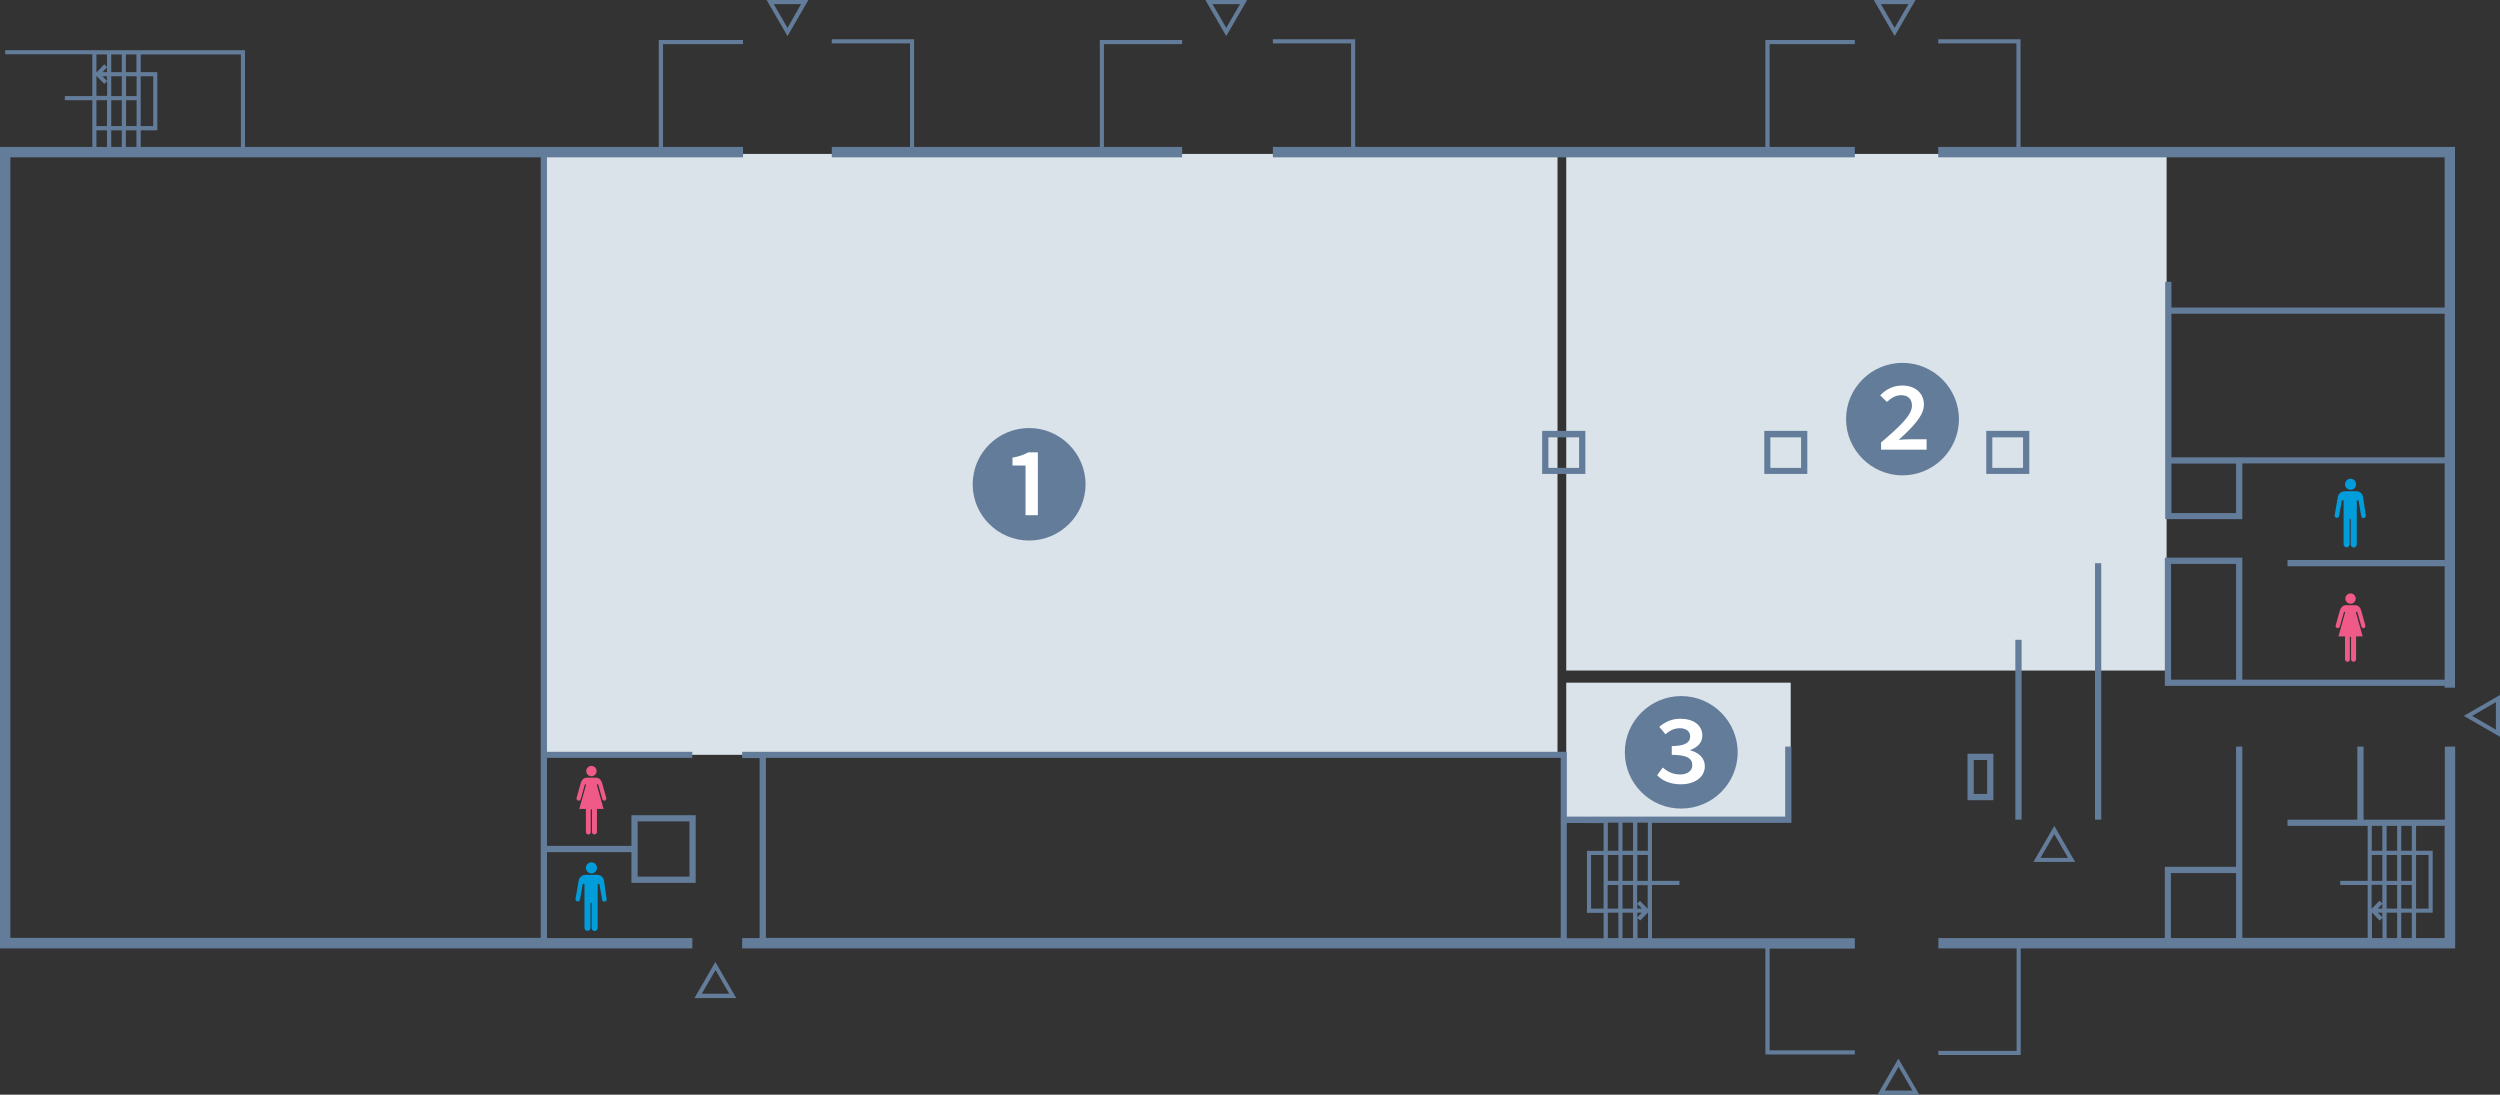 <?xml version="1.0" encoding="utf-8"?>
<!-- Generator: Adobe Illustrator 26.1.0, SVG Export Plug-In . SVG Version: 6.00 Build 0)  -->
<svg version="1.1" id="レイヤー_1" xmlns="http://www.w3.org/2000/svg" xmlns:xlink="http://www.w3.org/1999/xlink" x="0px"
	 y="0px" viewBox="0 0 1400 613" style="enable-background:new 0 0 1400 613;" xml:space="preserve">
<rect x="0" y="0" width="1400" height="613" fill="#333333" stroke="none"/>
<style type="text/css">
	.st0{clip-path:url(#SVGID_00000124138556546813485020000001981785433546385589_);}
	.st1{fill:#DAE3EA;}
	.st2{fill:#637C9A;}
	.st3{fill:#019DDA;}
	.st4{fill:#EF5A88;}
	.st5{fill:#FFFFFF;}
</style>
<g id="_x31_st_x5F_floor">
	<defs>
		<rect id="SVGID_1_" width="1400" height="613"/>
	</defs>
	<clipPath id="SVGID_00000143579149699889348810000013485362754013346692_">
		<use xlink:href="#SVGID_1_"  style="overflow:visible;"/>
	</clipPath>
	<g style="clip-path:url(#SVGID_00000143579149699889348810000013485362754013346692_);">
		<g id="room">
			<polygon class="st1" points="877.1,382.3 1002.8,382.3 1002.8,459 877.1,459 877.1,422.6 877.1,422.6 			"/>
			<rect x="877.1" y="86.2" class="st1" width="336.2" height="289.3"/>
			<rect x="304.5" y="86.2" class="st1" width="567.7" height="336.5"/>
		</g>
		<path class="st2" d="M925.1,495.6h15.4v-2.3h-15.4v-32.5h78.1v-42.7h-3.5v39.2H877.4V421H415.6v3.5h9.8v100.8h-9.8v5.8h573v59.4
			h50.1v-2.3h-47.7v-57h47.7v-5.8H925.1V495.6z M916.9,511.1h2.5l-2.5,2.6V511.1z M916.9,508.8v-2.6l2.5,2.6H916.9z M914.5,508.8
			h-5.9v-13.2h5.9V508.8z M908.6,493.3v-14.5h5.9v14.5H908.6z M908.6,476.4v-15.7h5.9v15.7H908.6z M906.3,476.4h-5.9v-15.7h5.9
			V476.4z M906.3,478.8v14.5h-5.9v-14.5H906.3z M898,508.8h-7v-30h7V508.8z M900.3,495.6h5.9v13.2h-5.9V495.6z M906.3,511.1v14.2
			h-5.9v-14.2H906.3z M908.6,511.1h5.9v14.2h-5.9V511.1z M916.9,514l1.6,1.5l4.2-4.4h0.2v14.2h-5.9V514z M922.8,508.8h-0.2l-4.2-4.3
			l-1.6,1.5v-10.3h5.9V508.8z M916.9,493.3v-14.5h5.9v14.5H916.9z M922.8,476.4h-5.9v-15.7h5.9V476.4z M898,460.8v15.7h-9.3v34.7
			h9.3v14.2h-20.6v-64.5H898z M428.9,424.4H874v100.8H428.9V424.4z M1369,459h-45.4v-40.9h-3.5V459H1281v3.5h44.9v30.8h-15.4v2.3
			h15.4v29.6h-70.2V418.1h-3.5v67.3h-39.9v39.9h-126.8v5.8h43.8v57.4h-43.8v2.3h46.1v-59.7h243.3v-113h-5.8V459z M1342.4,478.8v14.5
			h-5.9v-14.5H1342.4z M1336.5,476.4v-13.9h5.9v13.9H1336.5z M1342.4,495.6v13.2h-5.9v-13.2H1342.4z M1334.1,508.8h-2.5l2.5-2.6
			V508.8z M1334.1,511.1v2.6l-2.5-2.6H1334.1z M1336.5,511.1h5.9v14.2h-5.9V511.1z M1344.7,511.1h5.9v14.2h-5.9V511.1z
			 M1344.7,508.8v-13.2h5.9v13.2H1344.7z M1353,478.8h7v30h-7V478.8z M1350.6,493.3h-5.9v-14.5h5.9V493.3z M1344.7,476.4v-13.9h5.9
			v13.9H1344.7z M1334.1,462.5v13.9h-5.9v-13.9H1334.1z M1328.2,478.8h5.9v14.5h-5.9V478.8z M1334.1,495.6v10.3l-1.6-1.5l-4.2,4.3
			h-0.2v-13.2H1334.1z M1328.2,511.1h0.2l4.2,4.4l1.6-1.5v11.3h-5.9V511.1z M1215.7,488.9h36.5v36.4h-36.5V488.9z M1353,525.3v-14.2
			h9.3v-34.7h-9.3v-13.9h16v62.8H1353z M662,88.1H465.8v-5.8h43.8v-58h-43.8V22h46.1v60.3h104V22.4H662v2.3h-43.8v57.6H662V88.1z
			 M1131.5,22h-46.1v2.3h43.8v58h-43.8v5.8H1369v84.1h-153v-14.4h-3.5v98.3v1.7v32.9h43.2v-31.2H1369v54.1h-88v3.5h88v63.5h-113.3
			v-68.3h-43.4v71.8H1369v1h5.8V82.3h-243.3V22z M1252.2,380.6h-36.4v-64.8h36.4V380.6z M1252.2,287.3H1216v-27.7h36.2V287.3z
			 M1216,256.1v-80.4h153v80.4H1216z M988.6,22.4h50.1v2.3h-47.7v57.6h47.7v5.8H712.8v-5.8h43.8v-58h-43.8V22h46.1v60.3h229.7V22.4z
			 M388.9,558.9h23.4l-11.7-20.2L388.9,558.9z M393,556.5l7.7-13.3l7.7,13.3H393z M1051.4,613h23.4l-11.7-20.2L1051.4,613z
			 M1055.5,610.7l7.7-13.3l7.7,13.3H1055.5z M1072.7,0h-23.4l11.7,20.2L1072.7,0z M1068.7,2.3l-7.7,13.3l-7.7-13.3H1068.7z M698.4,0
			H675l11.7,20.2L698.4,0z M694.4,2.3l-7.7,13.3l-7.7-13.3H694.4z M452.7,0h-23.4L441,20.2L452.7,0z M448.6,2.3L441,15.6l-7.7-13.3
			H448.6z M1379.7,400.9l20.3,11.7v-23.4L1379.7,400.9z M1397.7,408.6l-13.3-7.7l13.3-7.7V408.6z M1138.7,482.7h23.4l-11.7-20.2
			L1138.7,482.7z M1142.7,480.4l7.7-13.3l7.7,13.3H1142.7z M306.3,477.2h47.3v17.2h36v-37.9h-36v17.2h-47.3v-49.3h81.4V421h-81.4
			V88.1h109.8v-5.8h-44.8V24.7h44.8v-2.3h-47.2v59.9H137.2V28.1H2.9v2.3h48.8v23.4H36.3v2.3h15.4v26.2H0v448.8h387.7v-5.8h-81.4
			V477.2z M357.1,460h29v30.9h-29V460z M134.9,82.3H78.8V73h9.3V40.4h-9.3v-9.9h56.1V82.3z M76.5,70.6h-5.9V56.1h5.9V70.6z
			 M78.8,42.7h7v27.9h-7V42.7z M76.5,53.8h-5.9V42.7h5.9V53.8z M70.5,40.4v-9.9h5.9v9.9H70.5z M68.2,40.4h-5.9v-9.9h5.9V40.4z
			 M59.9,40.4h-2.5l2.5-2.6V40.4z M59.9,42.7v2.6l-2.5-2.6H59.9z M62.3,42.7h5.9v11.1h-5.9V42.7z M68.2,56.1v14.5h-5.9V56.1H68.2z
			 M68.2,73v9.3h-5.9V73H68.2z M70.5,73h5.9v9.3h-5.9V73z M59.9,30.4v7.1L58.4,36l-4.2,4.4H54v-9.9H59.9z M54,42.7h0.2l4.2,4.3
			l1.6-1.5v8.2H54V42.7z M59.9,56.1v14.5H54V56.1H59.9z M54,73h5.9v9.3H54V73z M5.8,88.1h297v437.1H5.8V88.1z M1176.7,315.4V459
			h-3.5V315.4H1176.7z M1128.6,459V358.3h3.5V459H1128.6z M1101.8,448.1h14.5v-26h-14.5V448.1z M1105.3,425.6h7.5v19h-7.5V425.6z
			 M887.8,241.3h-24.2v24.1h24.2V241.3z M884.3,262h-17.2v-17.1h17.2V262z M1012.1,241.3H988v24.1h24.1V241.3z M1008.6,262h-17.2
			v-17.1h17.2V262z M1136.4,241.3h-24.1v24.1h24.1V241.3z M1132.9,262h-17.2v-17.1h17.2V262z"/>
		<g id="男子といれ">
			<path class="st3" d="M1323.4,278.8c-0.1-2-1.7-3.7-3.8-3.7h-1.3h-0.3h-3.5h-0.3h-1.3l-1.1,0.2c-0.6,0.2-1.2,0.5-1.6,1
				c-0.6,0.7-1.1,1.5-1.1,2.5l-1.7,9.7v0.3l0,0c0,0.6,0.4,1.1,1,1.2c0.7,0.1,1.4-0.3,1.5-1l1.5-8.6l0.2-0.3l0,0l0.3-0.1l0.5,0.5v8
				v0.1v16.2c0,1,0.8,1.7,1.7,1.7c0.9,0,1.7-0.8,1.7-1.7v-13.9l0.3-0.3l0.3,0.2v14.1c0,1,0.8,1.7,1.7,1.7c0.9,0,1.7-0.8,1.7-1.7
				v-16.1l0-0.3v-8l0.5-0.5l0.5,0.5l1.5,8.6c0.1,0.7,0.8,1.1,1.5,1c0.7-0.1,1.1-0.8,1-1.5L1323.4,278.8z"/>
			<path class="st3" d="M1316.3,274.3c-1.7,0-3.1-1.4-3.1-3.1c0-1.7,1.4-3.1,3.1-3.1c1.7,0,3.1,1.4,3.1,3.1
				C1319.4,273,1318,274.3,1316.3,274.3"/>
			<path class="st3" d="M338.3,493.6c-0.1-2-1.7-3.7-3.8-3.7h-1.3h-0.3h-3.5h-0.3h-1.3l-1.1,0.2c-0.6,0.2-1.2,0.5-1.6,1
				c-0.6,0.7-1.1,1.5-1.1,2.5l-1.7,9.7v0.3l0,0c0,0.6,0.4,1.1,1,1.2c0.7,0.1,1.4-0.3,1.5-1l1.5-8.6l0.2-0.3l0,0l0.3-0.1l0.5,0.5v8
				v0.1v16.2c0,1,0.8,1.7,1.7,1.7c0.9,0,1.7-0.8,1.7-1.7v-13.9l0.3-0.3l0.3,0.2v14.1c0,1,0.8,1.7,1.7,1.7c0.9,0,1.7-0.8,1.7-1.7
				v-16.1l0-0.3v-8l0.5-0.5l0.5,0.5l1.5,8.6c0.1,0.7,0.8,1.2,1.5,1c0.7-0.1,1.1-0.8,1-1.5L338.3,493.6z"/>
			<path class="st3" d="M331.2,489.1c-1.7,0-3.1-1.4-3.1-3.1c0-1.7,1.4-3.1,3.1-3.1c1.7,0,3.1,1.4,3.1,3.1
				C334.3,487.8,332.9,489.1,331.2,489.1"/>
		</g>
		<g id="女子といれ">
			<path class="st4" d="M1324.6,350.2l-2.3-8.2c-0.6-2.1-1.9-3.1-3.4-3.1l0,0.2l-0.1-0.2h-5.1c-1.5,0-2.8,1.1-3.4,3.1l-2.3,8.2
				c-0.2,0.7,0.2,1.4,0.8,1.5c0.7,0.2,1.3-0.2,1.5-0.8l2.3-8.1l0.4-0.3l0.3,0.4l-3.8,13.5h3.7v12.9c0,0.7,0.6,1.3,1.4,1.3
				s1.3-0.6,1.3-1.3v-12.5l0.4-0.3l0.3,0.3v12.5c0,0.7,0.6,1.3,1.4,1.3c0.7,0,1.4-0.6,1.4-1.3v-12.9h3.7l-3.8-13.5v0l0.3-0.4
				l0.4,0.2l0.1,0.1l2.3,8.1c0.2,0.6,0.8,1,1.5,0.8C1324.4,351.6,1324.7,350.9,1324.6,350.2"/>
			<path class="st4" d="M1316.3,338.1c-1.6,0-2.9-1.3-2.9-2.9c0-1.6,1.3-2.9,2.9-2.9c1.6,0,2.9,1.3,2.9,2.9
				C1319.2,336.9,1317.8,338.1,1316.3,338.1"/>
			<path class="st4" d="M339.5,446.8l-2.3-8.2c-0.6-2.1-1.9-3.1-3.4-3.1l0,0.2l-0.1-0.2h-5.1c-1.5,0-2.8,1-3.4,3.1l-2.3,8.2
				c-0.2,0.7,0.2,1.4,0.8,1.5c0.7,0.2,1.3-0.2,1.5-0.8l2.3-8.1l0.4-0.3l0.3,0.4l-3.8,13.5h3.7v12.9c0,0.7,0.6,1.4,1.4,1.4
				s1.3-0.6,1.3-1.4v-12.5l0.4-0.3l0.3,0.3v12.5c0,0.7,0.6,1.4,1.4,1.4c0.7,0,1.4-0.6,1.4-1.4v-12.9h3.7l-3.8-13.5v0l0.3-0.4
				l0.4,0.2l0.1,0.1l2.3,8.1c0.2,0.6,0.8,1,1.5,0.8C339.3,448.2,339.7,447.5,339.5,446.8"/>
			<path class="st4" d="M331.2,434.7c-1.6,0-2.9-1.3-2.9-2.9c0-1.6,1.3-2.9,2.9-2.9c1.6,0,2.9,1.3,2.9,2.9
				C334.1,433.5,332.8,434.7,331.2,434.7"/>
		</g>
		<g id="room_no.">
			<g>
				<path class="st5" d="M576.3,240.9c16.8,0,30.4,13.5,30.4,30.3c0,16.8-13.6,30.3-30.4,30.3c-16.8,0-30.4-13.5-30.4-30.3
					C545.9,254.4,559.5,240.9,576.3,240.9z"/>
			</g>
			<g>
				<path class="st2" d="M544.7,271.2c0-17.4,14.2-31.5,31.6-31.5c17.4,0,31.6,14.2,31.6,31.5c0,17.5-14.3,31.5-31.6,31.5
					C558.9,302.7,544.7,288.6,544.7,271.2z M581.2,288.4v-35.1h-5.3c-2.4,1.3-5.1,2.3-8.9,3v4.4h7.3v27.8H581.2z"/>
			</g>
			<g>
				<path class="st5" d="M1065.4,204.3c16.8,0,30.4,13.5,30.4,30.3c0,16.8-13.6,30.3-30.4,30.3c-16.8,0-30.4-13.5-30.4-30.3
					C1035,217.9,1048.6,204.3,1065.4,204.3z"/>
			</g>
			<g>
				<path class="st2" d="M1033.8,234.7c0-17.4,14.2-31.5,31.6-31.5c17.4,0,31.6,14.2,31.6,31.5c0,17.5-14.3,31.5-31.6,31.5
					C1048,266.2,1033.8,252,1033.8,234.7z M1078.9,251.8v-5.8h-8.8c-2.2,0-4.8,0.1-6.8,0.3c7.6-6.9,14.1-13.4,14.1-19.7
					c0-6.4-4.8-10.7-12.1-10.7c-4.9,0-8.9,1.9-12.4,5.5l3.8,3.7c2.1-2,4.7-3.8,7.8-3.8c4.1,0,6.2,2.2,6.2,5.9
					c0,5.3-6.6,11.4-17.3,20.6v4H1078.9z"/>
			</g>
			<g>
				<path class="st5" d="M941.5,391c16.8,0,30.4,13.5,30.4,30.3c0,16.8-13.6,30.3-30.4,30.3c-16.8,0-30.4-13.5-30.4-30.3
					C911.1,404.6,924.7,391,941.5,391z"/>
			</g>
			<g>
				<g>
					<path class="st2" d="M909.9,421.3c0-17.4,14.2-31.5,31.6-31.5c17.4,0,31.6,14.2,31.6,31.5c0,17.5-14.3,31.5-31.6,31.5
						C924.1,452.9,909.9,438.7,909.9,421.3z M954.7,429.1c0-4.8-3.6-7.7-8.1-8.9v-0.2c4-1.5,6.7-4.1,6.7-8c0-6.1-5.1-9.5-12.4-9.5
						c-4.7,0-8.5,1.8-11.7,4.5l3.5,4.2c2.4-2.2,5-3.4,8-3.4c3.6,0,5.8,1.8,5.8,4.6c0,3.2-2.6,5.4-10.3,5.4v4.9
						c8.8,0,11.5,2.2,11.5,5.8c0,3.2-2.8,5.2-6.8,5.2c-4.3,0-7.4-1.8-9.7-3.9l-3.2,4.3c2.6,2.9,7.2,5.1,13.1,5.1
						C948.5,439.3,954.7,435.6,954.7,429.1z"/>
				</g>
			</g>
		</g>
	</g>
</g>
</svg>
